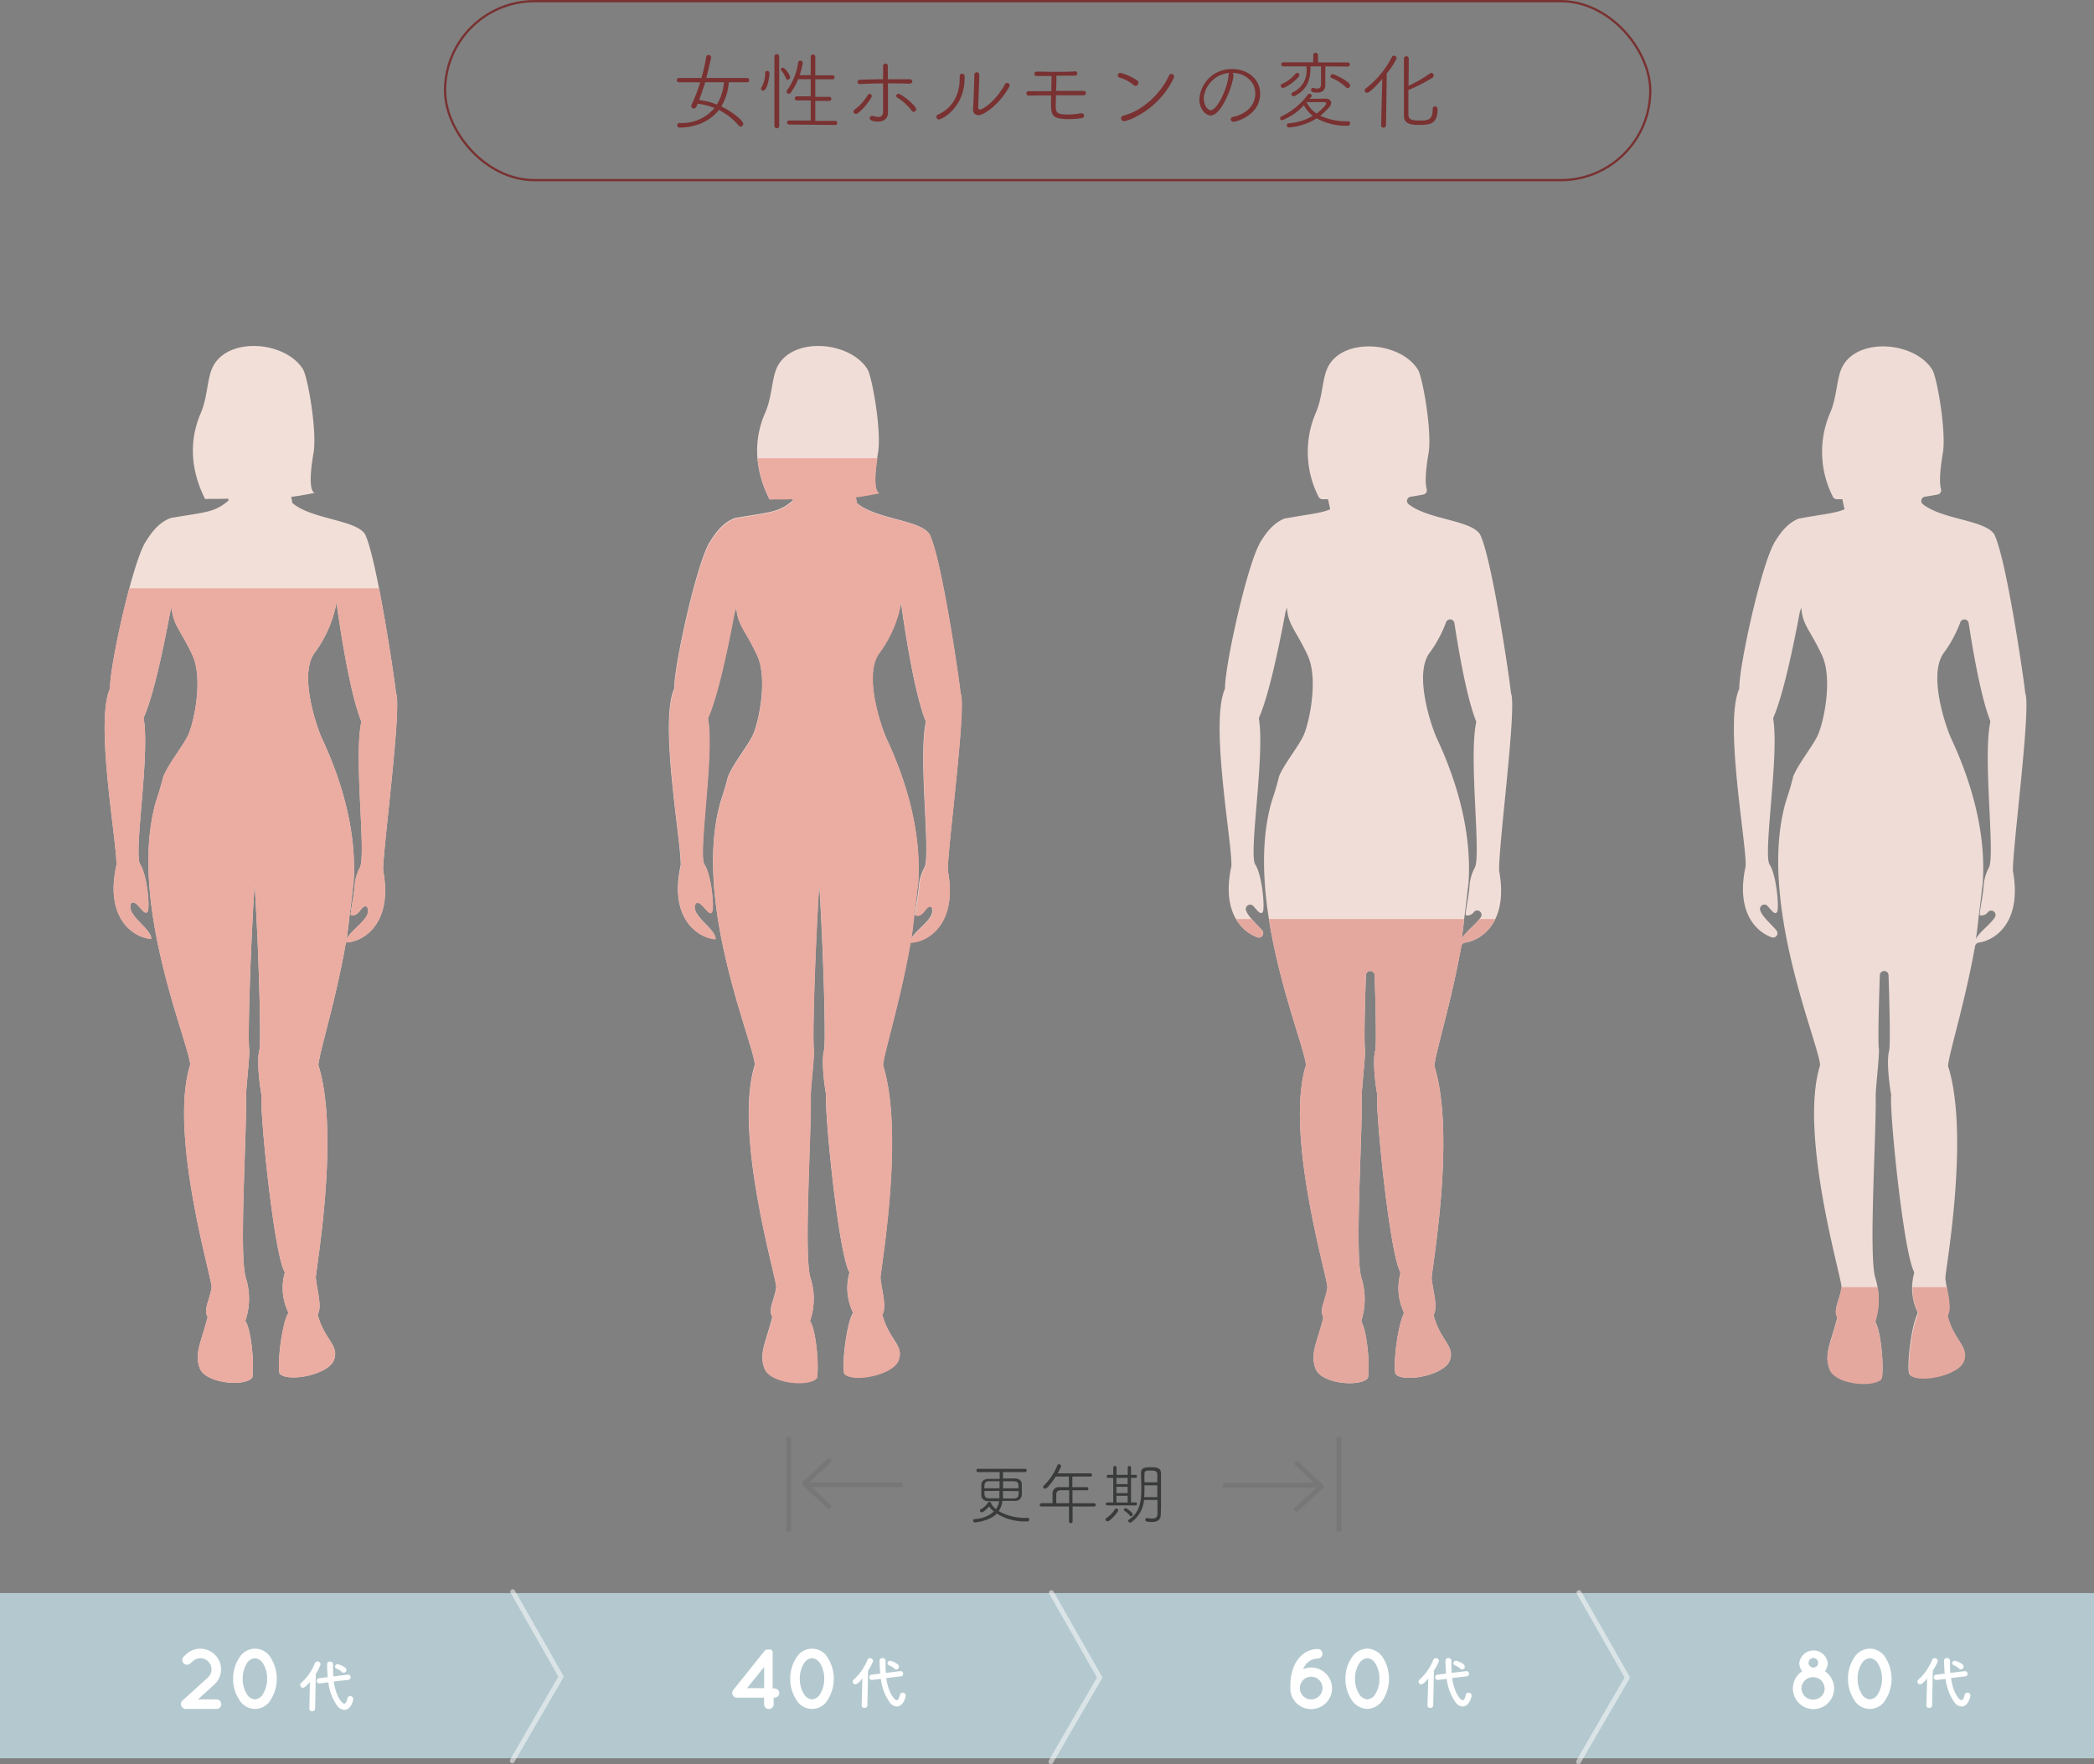 <svg xmlns="http://www.w3.org/2000/svg" xmlns:xlink="http://www.w3.org/1999/xlink" viewBox="0 0 437.99 369"><rect x="0" y="0" width="437.99" height="369" fill="#808080" stroke="none"/><defs><style>.cls-1,.cls-15,.cls-25,.cls-26,.cls-28{fill:none;}.cls-2{fill:url(#linear-gradient);}.cls-3{fill:#f2dfd8;}.cls-4{fill:url(#linear-gradient-2);}.cls-5{fill:url(#linear-gradient-3);}.cls-6{fill:#f1ddd7;}.cls-7{fill:url(#linear-gradient-4);}.cls-8{fill:url(#linear-gradient-5);}.cls-9{fill:url(#linear-gradient-6);}.cls-10{fill:url(#linear-gradient-7);}.cls-11{fill:url(#linear-gradient-8);}.cls-12{fill:url(#linear-gradient-9);}.cls-13{fill:#efdcd6;}.cls-14{fill:#793131;}.cls-15{stroke:#793131;stroke-width:0.47px;}.cls-15,.cls-25{stroke-miterlimit:10;}.cls-16{fill:#b4c9cf;}.cls-17{fill:#fff;}.cls-18{clip-path:url(#clip-path);}.cls-19{fill:#f0dad0;}.cls-20{fill:#ebaca2;}.cls-21{clip-path:url(#clip-path-2);}.cls-22{clip-path:url(#clip-path-3);}.cls-23{fill:#e4a89f;}.cls-24{clip-path:url(#clip-path-4);}.cls-25,.cls-26{stroke:#777778;}.cls-26,.cls-28{stroke-linecap:round;stroke-linejoin:round;}.cls-27{fill:#393a3a;}.cls-28{stroke:#fff;opacity:0.5;}</style><linearGradient id="linear-gradient" x1="222.36" y1="201.42" x2="222.37" y2="201.42" gradientUnits="userSpaceOnUse"><stop offset="0.46" stop-color="#eb718a"/><stop offset="0.51" stop-color="#f9d3d9"/></linearGradient><linearGradient id="linear-gradient-2" x1="276.24" y1="304.6" x2="278.39" y2="-66.8" xlink:href="#linear-gradient"/><linearGradient id="linear-gradient-3" x1="317.85" y1="295.81" x2="331.82" y2="-76.96" xlink:href="#linear-gradient"/><linearGradient id="linear-gradient-4" x1="248.47" y1="428.01" x2="244.21" y2="154.9" xlink:href="#linear-gradient"/><linearGradient id="linear-gradient-5" x1="314.2" y1="426.87" x2="309.93" y2="153.76" xlink:href="#linear-gradient"/><linearGradient id="linear-gradient-6" x1="398.82" y1="440.79" x2="394.56" y2="167.67" xlink:href="#linear-gradient"/><linearGradient id="linear-gradient-7" x1="317.44" y1="460.12" x2="313.88" y2="245.33" xlink:href="#linear-gradient"/><linearGradient id="linear-gradient-8" x1="402.06" y1="473.97" x2="398.51" y2="259.18" xlink:href="#linear-gradient"/><linearGradient id="linear-gradient-9" x1="311.36" y1="460.22" x2="307.8" y2="245.43" xlink:href="#linear-gradient"/><clipPath id="clip-path"><rect class="cls-1" x="20.38" y="123.05" width="64.94" height="166.94"/></clipPath><clipPath id="clip-path-2"><rect class="cls-1" x="138.46" y="95.84" width="64.94" height="194.25"/></clipPath><clipPath id="clip-path-3"><rect class="cls-1" x="257.14" y="192.22" width="59.76" height="97.44"/></clipPath><clipPath id="clip-path-4"><rect class="cls-1" x="364.68" y="269.23" width="59.76" height="20.63"/></clipPath></defs><g id="レイヤー_2" data-name="レイヤー 2"><g id="Line"><path class="cls-2" d="M222.36,201.44v0A.08.08,0,0,0,222.36,201.44Z"/><path class="cls-3" d="M82.87,145.09a.79.79,0,0,1-.06-.22c-.16-2.05-4-28.24-6.48-33.18-2-3-11.24-3.07-15.19-6.5q-.09-.63-.24-1.26c2.33-.29,5-.85,5-.85s-1.81.32-.32-8.36c.77-4.47-1.16-15.56-2.16-17.41-1.82-3-5.78-4.75-9.67-4.93h0c-3.89-.18-7.72,1.19-9.28,4.44C43.3,79.27,43.44,83,42,86.4c-3.71,8.53-.18,15.79.91,18,.67-.1,2.81,0,4.8-.1l.13.35c-3,2.61-4.87,2.43-12.14,3.7-3.09,1.13-4.68,4.2-5.36,5.15-2.85,5-7.47,26.33-7.32,30.49-3.24,7,1.51,32.29,1.33,37-2.61,11.75,4.24,15.29,7.28,15.38.07-2.22-5.59-5.06-4.12-7.53,1.18-.65,2.58,2.92,3.35,1.86.56-.76-.1-7.75-1.54-9.91s2.12-23.13.71-30.63c2.05-4.53,4.16-14.57,5.54-22L35.9,127c.23,3.73,1.92,4.78,4.35,10.05,2.33,5,.26,14.45-1,16.92s-4.06,5.84-5.11,8.54c-.87,3.37-1.14,3.85-1.61,5.47-5.72,20.74,6.83,49.7,7.26,54.69-4.49,14.19,4.25,43.71,4.47,46.43-.23,2.52-1.85,4.78-.82,6.34-1.38,5.4-2.81,7.55-1.67,10.72s9.39,4,11,2c.5-3-.32-10.45-1.46-11.86a14.39,14.39,0,0,0,.1-9.06c-1.45-4.64.22-29.92.07-38.14,0-1.72.67-7.13.68-9.55-.42-1.45.28-22.3,1.09-34.57.81,12.28,1.45,33.22,1,34.68-.62,2.36.14,7.8.45,9.39-.41,3.33,2.63,33.66,4.89,37.08a11.6,11.6,0,0,0,.76,8.45c-1.14,1.41-2.39,9.71-1.9,12.68,1.58,1.95,10.27.35,11.41-2.82s-2-4.1-3.42-9.5c1-1.56-.17-5.24-.39-7.75.21-2.72,5-30.23.54-44.41.24-2.81,3.61-13.31,5.76-25.65,3.07,0,10-3.39,7.78-15.15C80.15,177.26,84,148.32,82.87,145.09ZM72.5,196.42v.08a.11.11,0,0,1,0-.08c.29-1.73.43-3.45.66-5.24.5-3.83.47-4.18.78-6.33.79-11-2.62-21.89-6.56-30.32-1.17-2.5-4.88-13.37-1.62-17.91A25.49,25.49,0,0,0,70.39,126c.56,4.28,2.72,18.9,5.2,24.94-1.68,7.46,1.14,28.52-.38,30.64a9.79,9.79,0,0,0-1,3.29c-.16,2.1-.59,4.17-.87,6.24,0,.11.06.32.16.34,1.72.3,2.12-2.46,3.28-1.77C78,192,73.43,194.34,72.5,196.42Z"/><path class="cls-4" d="M276.83,201.44v0A.08.08,0,0,0,276.83,201.44Z"/><path class="cls-5" d="M321.89,187.83v-.05A.11.11,0,0,0,321.89,187.83Z"/><path class="cls-6" d="M200.94,145.09a.79.79,0,0,1-.06-.22c-.16-2.05-3.95-28.24-6.48-33.18-2-3-11.24-3.07-15.19-6.5q-.09-.63-.24-1.26c2.33-.29,5-.85,5-.85s-1.81.32-.32-8.36c.77-4.47-1.17-15.56-2.16-17.41-1.82-3-5.78-4.75-9.67-4.93h0c-3.89-.18-7.72,1.19-9.28,4.44-1.17,2.45-1,6.16-2.52,9.58-3.71,8.53-.18,15.79.91,18,.67-.1,2.81,0,4.8-.1l.13.35c-3,2.61-4.87,2.43-12.14,3.7-3.09,1.13-4.69,4.2-5.36,5.15-2.85,5-7.47,26.33-7.32,30.49-3.24,7,1.51,32.29,1.33,37-2.61,11.75,4.24,15.29,7.28,15.38.07-2.22-5.59-5.06-4.12-7.53,1.18-.65,2.58,2.92,3.35,1.86.56-.76-.1-7.75-1.55-9.91s2.13-23.13.72-30.63c2-4.53,4.16-14.57,5.54-22L154,127c.23,3.73,1.92,4.78,4.35,10.05,2.33,5,.26,14.45-1,16.92s-4.06,5.84-5.11,8.54c-.87,3.37-1.14,3.85-1.61,5.47-5.72,20.74,6.83,49.7,7.26,54.69-4.49,14.19,4.25,43.71,4.46,46.43-.22,2.52-1.84,4.78-.81,6.34-1.38,5.4-2.81,7.55-1.67,10.72s9.39,4,11,2c.5-3-.32-10.45-1.46-11.86a14.39,14.39,0,0,0,.1-9.06c-1.45-4.64.22-29.92.07-38.14,0-1.72.67-7.13.68-9.55-.43-1.45.28-22.3,1.09-34.57.8,12.28,1.45,33.22,1,34.68-.62,2.36.14,7.8.45,9.39-.41,3.33,2.63,33.66,4.89,37.08a11.6,11.6,0,0,0,.76,8.45c-1.14,1.41-2.4,9.71-1.9,12.68,1.58,1.95,10.27.35,11.41-2.82s-2-4.1-3.42-9.5c1-1.56-.17-5.24-.39-7.75.21-2.72,5-30.23.54-44.41.24-2.81,3.61-13.31,5.76-25.65,3.07,0,10-3.39,7.78-15.15C198.22,177.26,202.1,148.32,200.94,145.09Zm-10.37,51.33v.08a.11.11,0,0,1,0-.08c.29-1.73.43-3.45.66-5.24.5-3.83.47-4.18.78-6.33.79-11-2.62-21.89-6.56-30.32-1.17-2.5-4.88-13.37-1.62-17.91a25.49,25.49,0,0,0,4.63-10.6c.56,4.28,2.72,18.9,5.2,24.94-1.68,7.46,1.14,28.52-.38,30.64a9.79,9.79,0,0,0-1.05,3.29c-.16,2.1-.6,4.17-.87,6.24,0,.11.06.32.16.34,1.72.3,2.12-2.46,3.28-1.77C196,192,191.5,194.34,190.57,196.42Z"/><path class="cls-7" d="M246.55,305.19v0A.08.08,0,0,0,246.55,305.19Z"/><path class="cls-8" d="M312.3,305.19v0S312.29,305.18,312.3,305.19Z"/><path class="cls-9" d="M396.9,318.19v0A.08.08,0,0,0,396.9,318.19Z"/><path class="cls-6" d="M316.09,145.12a1.83,1.83,0,0,1-.07-.32c-.23-2.53-3.94-28-6.44-33l-.08-.13c-2.05-2.93-10.82-3-14.88-6.22a.91.91,0,0,1-.32-.56h0a.91.91,0,0,1,.76-1c1-.14,1.91-.31,2.65-.45a.9.9,0,0,0,.7-1.14c-.28-1-.37-3.07.39-7.49s-1.17-15.56-2.17-17.41c-1.81-3-5.78-4.75-9.67-4.93h0c-3.89-.18-7.72,1.19-9.27,4.44-1.17,2.45-1,6.16-2.53,9.58a20.67,20.67,0,0,0,.64,17.42.92.92,0,0,0,.85.51l1.13,0,.45,2.11c-2,.84-4.42,1-9.27,1.89l-.18,0c-3,1.14-4.57,4.11-5.25,5.09l0,.07c-2.81,5-7.31,25.71-7.3,30.27a.84.84,0,0,1-.07.35c-3.07,7.2,1.53,31.88,1.41,36.78a.88.88,0,0,1,0,.16c-2.12,9.65,2.17,13.73,5.44,14.91a.91.91,0,0,0,1-1.44c-1.12-1.35-2.95-2.82-3.4-4.23a.91.91,0,0,1,1.51-.9c.77.8,1.51,2,2,1.29s-.1-7.75-1.55-9.91,2-22.64.77-30.36a.93.93,0,0,1,.06-.52c2-4.62,4.06-14.41,5.42-21.66l0-.1.36-1.18c.22,3.73,1.91,4.78,4.34,10.05,2.33,5,.27,14.45-.95,16.92s-4,5.8-5.09,8.49c0,0,0,.08,0,.12-.85,3.31-1.13,3.79-1.6,5.4-5.64,20.47,6.52,48.94,7.25,54.48a1,1,0,0,1,0,.39c-4.32,14.06,4.07,42.76,4.5,46.13a.81.81,0,0,1,0,.22c-.24,2.34-1.65,4.45-.95,6a.92.92,0,0,1,.06.61c-1.35,5.15-2.7,7.28-1.59,10.38s8.53,3.87,10.67,2.29a.88.88,0,0,0,.36-.62c.36-2.95-.31-9.28-1.3-11.2a.86.86,0,0,1-.05-.72,14.91,14.91,0,0,0-.06-8.67c-1.46-4.64.22-29.92.06-38.14,0-1.69.66-6.95.69-9.42a1.36,1.36,0,0,0,0-.2c-.21-1.08-.1-7.8.19-15.64a.91.91,0,0,1,1.81,0c.27,8.09.37,15,.13,15.82-.61,2.3.1,7.51.42,9.25a1.07,1.07,0,0,1,0,.25c-.32,3.75,2.53,32.15,4.74,36.68a.94.94,0,0,1,.05.66,11.71,11.71,0,0,0,.67,7.66.9.9,0,0,1,0,.77c-1,2-2.06,9-1.73,12a.9.9,0,0,0,.38.65c2.21,1.47,10-.13,11.08-3.12s-1.91-4.06-3.33-9.16a.92.92,0,0,1,.05-.61c.75-1.65-.3-5-.53-7.4a.49.49,0,0,1,0-.17c.29-3.15,4.95-30,.59-44.15a.83.83,0,0,1,0-.35c.35-3,3.5-13,5.62-24.79a.93.93,0,0,1,.77-.74c3.27-.45,9.14-4.08,7.14-15a.86.86,0,0,1,0-.16C313.41,177,317.22,148.44,316.09,145.12Zm-10.37,51.3,0,.08a.12.12,0,0,1,0-.08c.29-1.73.43-3.45.66-5.24.5-3.81.47-4.18.77-6.29,0,0,0,0,0-.07.78-11-2.63-21.87-6.57-30.29-1.17-2.5-4.88-13.37-1.61-17.91a26.5,26.5,0,0,0,3.5-6.47.9.9,0,0,1,1.74.18c.93,6.08,2.61,15.63,4.48,20.38a.92.92,0,0,1,.05.52c-1.56,7.67,1.18,28.28-.33,30.37a9.66,9.66,0,0,0-1,3.23.5.5,0,0,0,0,.12c-.16,2.09-.59,4.13-.86,6.18,0,.11.06.32.15.34a1.67,1.67,0,0,0,1.59-.72.91.91,0,0,1,1.47,1.06C308.73,193.4,306.36,195,305.72,196.42Z"/><path class="cls-10" d="M314.87,305.19v0A.08.08,0,0,0,314.87,305.19Z"/><path class="cls-11" d="M399.48,318.19v0A.08.08,0,0,0,399.48,318.19Z"/><path class="cls-12" d="M308.79,305.19v0A.08.08,0,0,0,308.79,305.19Z"/><path class="cls-13" d="M423.65,145.12a1.8,1.8,0,0,1-.06-.32c-.24-2.53-3.94-28-6.45-33a.83.83,0,0,0-.07-.13c-2.06-2.93-10.83-3-14.89-6.22a.85.85,0,0,1-.31-.56h0a.91.91,0,0,1,.76-1c1-.14,1.91-.31,2.65-.45a.91.91,0,0,0,.71-1.14c-.28-1-.38-3.07.38-7.49s-1.16-15.56-2.16-17.41c-1.82-3-5.78-4.75-9.67-4.93h0c-3.89-.18-7.72,1.19-9.28,4.44-1.17,2.45-1,6.16-2.52,9.58a20.63,20.63,0,0,0,.64,17.42.91.91,0,0,0,.84.51l1.13,0,.46,2.11c-2,.84-4.43,1-9.28,1.89l-.18,0c-3,1.14-4.56,4.11-5.25,5.09l0,.07c-2.82,5-7.32,25.71-7.3,30.27a1,1,0,0,1-.07.35c-3.08,7.2,1.53,31.88,1.4,36.78a.44.44,0,0,1,0,.16c-2.11,9.65,2.17,13.73,5.44,14.91a.91.91,0,0,0,1-1.44c-1.11-1.35-2.95-2.82-3.4-4.23a.91.91,0,0,1,1.52-.9c.77.8,1.5,2,2,1.29s-.1-7.75-1.54-9.91,2-22.64.76-30.36a.93.93,0,0,1,.06-.52c2-4.62,4.06-14.41,5.43-21.66a.44.44,0,0,1,0-.1l.36-1.18c.23,3.73,1.92,4.78,4.35,10.05,2.33,5,.26,14.45-1,16.92s-4,5.8-5.08,8.49a.56.56,0,0,0,0,.12c-.86,3.31-1.13,3.79-1.6,5.4-5.65,20.47,6.51,48.94,7.24,54.48a.86.86,0,0,1,0,.39c-4.31,14.06,4.08,42.76,4.5,46.13a1.62,1.62,0,0,1,0,.22c-.25,2.34-1.65,4.45-1,6a.92.92,0,0,1,.06.61c-1.35,5.15-2.7,7.28-1.58,10.38s8.52,3.87,10.66,2.29a.88.88,0,0,0,.36-.62c.36-2.95-.31-9.28-1.3-11.2a.9.9,0,0,1-.05-.72,14.91,14.91,0,0,0-.06-8.67c-1.45-4.64.22-29.92.07-38.14,0-1.69.65-6.95.68-9.42a.68.68,0,0,0,0-.2c-.21-1.08-.09-7.8.19-15.64a.91.91,0,0,1,1.81,0c.28,8.09.37,15,.13,15.82-.61,2.3.1,7.51.42,9.25a.71.71,0,0,1,0,.25c-.32,3.75,2.53,32.15,4.74,36.68a.84.84,0,0,1,0,.66,11.7,11.7,0,0,0,.68,7.66.87.87,0,0,1,0,.77c-1,2-2.06,9-1.73,12a.94.94,0,0,0,.38.65c2.22,1.47,10-.13,11.08-3.12s-1.91-4.06-3.33-9.16a.92.92,0,0,1,.06-.61c.75-1.65-.3-5-.54-7.4v-.17c.3-3.15,5-30,.59-44.15a1,1,0,0,1,0-.35c.35-3,3.51-13,5.62-24.79a.93.93,0,0,1,.77-.74c3.28-.45,9.14-4.08,7.15-15a.88.88,0,0,1,0-.16C421,177,424.78,148.44,423.65,145.12Zm-10.37,51.3v.08a.11.11,0,0,1,0-.08c.29-1.73.43-3.45.66-5.24.5-3.81.47-4.18.77-6.29a.2.2,0,0,0,0-.07c.79-11-2.63-21.87-6.56-30.29-1.17-2.5-4.88-13.37-1.62-17.91a26.16,26.16,0,0,0,3.5-6.47.91.91,0,0,1,1.75.18c.92,6.08,2.61,15.63,4.48,20.38a.92.92,0,0,1,0,.52c-1.55,7.67,1.18,28.28-.32,30.37a9.65,9.65,0,0,0-1,3.23.5.5,0,0,0,0,.12c-.15,2.09-.59,4.13-.86,6.18,0,.11.06.32.16.34a1.69,1.69,0,0,0,1.59-.72.91.91,0,0,1,1.46,1.06C416.29,193.4,413.92,195,413.28,196.42Z"/><path class="cls-14" d="M152.44,17.2a11.43,11.43,0,0,1-1.57,5.06c2.36,1.12,4.59,3,4.59,3.62a.58.58,0,0,1-.54.6.53.53,0,0,1-.41-.22A13.38,13.38,0,0,0,150.35,23c-2.7,3.51-7.13,3.69-8.14,3.69a.52.52,0,0,1-.56-.5.49.49,0,0,1,.54-.47,8.83,8.83,0,0,0,7.26-3.13,14,14,0,0,0-3.53-.9c-.32.88-.49,1-.81,1a.46.46,0,0,1-.5-.43.63.63,0,0,1,0-.26,34.91,34.91,0,0,0,1.85-4.79l-4.44,0a.42.42,0,0,1-.45-.45.43.43,0,0,1,.45-.45h4.7a39.06,39.06,0,0,0,1-4.45.46.46,0,0,1,.47-.36.5.5,0,0,1,.54.44c0,.39-.86,3.83-1,4.37h8.53a.43.43,0,0,1,.43.45.41.41,0,0,1-.43.45Zm-4.94,0c-.37,1.25-.81,2.51-1.27,3.73a13.74,13.74,0,0,1,3.72.94,10.81,10.81,0,0,0,1.48-4.67Z"/><path class="cls-14" d="M159.18,18.56a.75.75,0,0,1,.11-.33,6,6,0,0,0,.76-3,.36.36,0,0,1,.39-.39.46.46,0,0,1,.51.46c0,1-.51,3.66-1.32,3.66A.43.43,0,0,1,159.18,18.56Zm2.8-6.74a.5.5,0,0,1,1,0V26.33a.5.5,0,0,1-1,0Zm2.43,4.56a7.3,7.3,0,0,0-1-1.66.33.33,0,0,1-.09-.22.4.4,0,0,1,.41-.34c.45,0,1.53,1.5,1.53,2a.5.5,0,0,1-.48.51A.37.37,0,0,1,164.41,16.38Zm.66,9.67a.41.41,0,0,1-.45-.42.43.43,0,0,1,.45-.43l4.5,0V21l-2.88,0a.41.41,0,0,1-.45-.42.43.43,0,0,1,.45-.43l2.88,0V16.56h-2.63a13.88,13.88,0,0,1-1.51,2.78.51.51,0,0,1-.45.27.46.46,0,0,1-.45-.45.42.42,0,0,1,.09-.27,12.72,12.72,0,0,0,2.31-5.76.47.47,0,0,1,.47-.44.48.48,0,0,1,.5.47,13.32,13.32,0,0,1-.65,2.56l2.32,0V11.87a.45.45,0,0,1,.47-.46.46.46,0,0,1,.49.46v3.88l3.6,0a.41.41,0,0,1,.43.43.4.4,0,0,1-.43.41h-3.6v3.67l2.86,0a.43.43,0,1,1,0,.85l-2.86,0v4.18l4.16,0a.4.4,0,0,1,.43.41.42.42,0,0,1-.43.44Z"/><path class="cls-14" d="M178.52,23.33a.47.47,0,0,1,.23-.4,10.32,10.32,0,0,0,2.76-3.06.45.45,0,0,1,.84.22c0,.55-2.55,3.74-3.33,3.74A.51.51,0,0,1,178.52,23.33Zm7.18-9.51c0,.63,0,1.62,0,2.75h4.53c.4,0,.6.24.6.45s-.22.49-.62.49h0c-1.14-.05-2.27-.07-3.42-.07h-1.06c0,1.67,0,3.49,0,4.79,0,.57,0,.86,0,1.37,0,1.22-.88,1.83-2.09,1.83-.38,0-1.71-.05-1.71-.7a.49.49,0,0,1,.47-.49.36.36,0,0,1,.14,0,4.06,4.06,0,0,0,1.16.22c.61,0,1-.29,1-1.1s0-1.67,0-2.7,0-2.18,0-3.22c-1.6,0-3.2.07-4.81.14h0a.48.48,0,0,1-.53-.45c0-.22.17-.43.54-.45,1.59-.05,3.19-.09,4.81-.11,0-1.15,0-2.16,0-2.73v0a.48.48,0,0,1,.49-.54.54.54,0,0,1,.54.5Zm5,9.34a10.88,10.88,0,0,0-3.05-2.77.37.37,0,0,1-.18-.32.45.45,0,0,1,.45-.45c.58,0,3.71,2.46,3.71,3.22a.59.59,0,0,1-.56.56A.45.45,0,0,1,190.71,23.16Z"/><path class="cls-14" d="M195.85,24.46a.59.59,0,0,1,.4-.52c2.88-1.3,4.48-4,4.48-7.53V16c0-.4.23-.58.49-.58.55,0,.55.49.55.83,0,6.32-4.79,8.73-5.36,8.73A.52.52,0,0,1,195.85,24.46Zm9-8.8-.25,6.78v0c0,.34.16.47.38.47.55,0,3.27-1.68,5.18-5.22a.56.56,0,0,1,.51-.35.52.52,0,0,1,.5.53.58.58,0,0,1-.09.32c-2.05,3.67-5.28,5.89-6.39,5.89A1.07,1.07,0,0,1,203.52,23v-.15c.13-1.67.27-6.07.27-7.15a.54.54,0,0,1,.52-.59.49.49,0,0,1,.49.56Z"/><path class="cls-14" d="M224.82,14.9a.46.46,0,0,1,.52.45.48.48,0,0,1-.49.47c-1,0-2.45,0-3.89,0v.38c0,.81,0,1.8-.07,2.81,2.09,0,4.25,0,5.76,0a.47.47,0,0,1,.49.45c0,.24-.18.47-.56.47h-5.71c0,.85-.05,1.66-.05,2.36,0,1.39.56,1.66,2.47,1.66A13.81,13.81,0,0,0,226,23.7h.22a.49.49,0,0,1,.54.46c0,.24-.18.49-.6.56a16,16,0,0,1-2.57.2c-3.4,0-3.75-.72-3.75-3.11,0-.62,0-1.25,0-1.86-1.73,0-3.36,0-4.64.06h0a.48.48,0,0,1-.52-.47.47.47,0,0,1,.5-.47h4.72c0-1.21.05-2.31.05-3.17-1.2,0-2.32,0-3.08,0a.47.47,0,0,1-.52-.45c0-.25.2-.48.58-.48h0c.76,0,1.8.05,2.9.05,1.77,0,3.68,0,4.92-.07Z"/><path class="cls-14" d="M237.11,17.78a8.2,8.2,0,0,0-3-1.57.4.4,0,0,1-.3-.43.53.53,0,0,1,.52-.54,11.1,11.1,0,0,1,3.54,1.6.56.56,0,0,1,.24.47.65.65,0,0,1-.6.65A.54.54,0,0,1,237.11,17.78Zm-2,7.56a.59.59,0,0,1-.63-.57.63.63,0,0,1,.55-.6c3.91-1,7.75-4.52,9.49-8.39a.53.53,0,0,1,.49-.3.54.54,0,0,1,.56.54.76.76,0,0,1-.09.36C242.24,23.11,235.87,25.34,235.15,25.34Z"/><path class="cls-14" d="M258,15.71c0,1.67-2.37,8.44-4.79,8.44-.93,0-2.34-1.22-2.34-3.34a6.69,6.69,0,0,1,6.9-6.36c3.1,0,5.81,2,5.81,5.15,0,4.43-4.91,5.87-5.54,5.87a.54.54,0,0,1-.61-.51c0-.21.16-.45.54-.52,2.43-.52,4.59-2.19,4.59-4.91,0-2.52-2.23-4.29-4.81-4.29A.5.5,0,0,1,258,15.71Zm-6.19,5c0,1.23.74,2.34,1.46,2.34,1.22,0,3.45-4.32,3.71-7.34a.57.57,0,0,1,.18-.45A5.82,5.82,0,0,0,251.76,20.73Z"/><path class="cls-14" d="M273.92,20.68l3.38-.05h0c.72,0,1.13.39,1.13.9a1.37,1.37,0,0,1-.39.88,15.38,15.38,0,0,1-1.89,1.8A13,13,0,0,0,282,25.36a.41.41,0,0,1,.4.43.5.5,0,0,1-.54.51,12.69,12.69,0,0,1-6.47-1.55,12.61,12.61,0,0,1-5.8,1.91.44.44,0,0,1-.43-.45.41.41,0,0,1,.42-.42,11.42,11.42,0,0,0,5-1.56A6.51,6.51,0,0,1,272.73,22a11.86,11.86,0,0,1-4.57,3.15.38.38,0,0,1-.4-.39.45.45,0,0,1,.29-.43,14.43,14.43,0,0,0,5.49-4.52.52.52,0,0,1,.38-.2.43.43,0,0,1,.45.4.48.48,0,0,1-.13.3Zm-5.58-2.29a.43.43,0,0,1-.45-.45.4.4,0,0,1,.27-.39A7.64,7.64,0,0,0,271,15.4a.45.45,0,0,1,.32-.16.47.47,0,0,1,.47.45C271.83,16.27,269.06,18.39,268.34,18.39Zm8.87-4.5,0,2.61,0,1.21v.05c0,.85-.4,1.61-1.73,1.61-1,0-1.24-.18-1.24-.53s.14-.45.36-.45h.07a3.67,3.67,0,0,0,.85.13c.48,0,.79-.22.79-.9V13.89h-2.2v.24c0,2.89-.95,4.7-3.2,5.9a.68.68,0,0,1-.33.09.44.44,0,0,1-.46-.43.41.41,0,0,1,.27-.38,4.9,4.9,0,0,0,2.89-4.93c0-.16,0-.33,0-.49l-4.85,0a.43.43,0,1,1,0-.86h6.25V11.44a.51.51,0,0,1,1,0l0,1.62h6.21a.41.41,0,0,1,.45.43.42.42,0,0,1-.45.43Zm-3.92,7.53a6.19,6.19,0,0,0,2.09,2.32c.07,0,2-1.55,2-2.11,0-.19-.18-.27-.45-.27h-.15c-.09,0-2.38,0-3.47,0Zm8.23-3.17a9.77,9.77,0,0,0-3-1.95.32.32,0,0,1-.23-.32.49.49,0,0,1,.47-.47c.34,0,3.65,1.57,3.65,2.36a.53.53,0,0,1-.5.54A.49.49,0,0,1,281.52,18.25Z"/><path class="cls-14" d="M288.88,26.24l.25-9.74c-.38.45-2.54,2.92-3.19,2.92a.49.49,0,0,1-.49-.51.52.52,0,0,1,.22-.41,19.4,19.4,0,0,0,5.47-6.59.43.43,0,0,1,.4-.27.6.6,0,0,1,.59.56,15.09,15.09,0,0,1-2.07,3.15l-.16,10.88a.5.5,0,0,1-.54.46.43.43,0,0,1-.48-.43Zm11.23-4a.56.56,0,0,1,.58.49v.14c0,3.17-1.77,3.25-3.86,3.25-1.45,0-3.18-.08-3.18-1.9,0-.77,0-11.48,0-12a.48.48,0,0,1,.51-.45.45.45,0,0,1,.5.45c0,.4,0,3-.05,5.74a28.27,28.27,0,0,0,4.52-2.63.51.51,0,0,1,.27-.09.56.56,0,0,1,.25,1,35.34,35.34,0,0,1-5.06,2.59c0,2,0,4,0,4.81,0,1.17.17,1.57,2.38,1.57,1.64,0,2.7-.06,2.7-2.4v-.11A.44.44,0,0,1,300.11,22.26Z"/><rect class="cls-15" x="93.09" y="0.24" width="252.09" height="37.44" rx="18.72"/><rect class="cls-16" y="333.21" width="437.99" height="34.55"/><path class="cls-17" d="M46.28,356.45a1,1,0,0,1-1,1H38.88a1,1,0,0,1-.74-.32,1,1,0,0,1,0-1.41l5.33-4.82a2.27,2.27,0,0,0,.76-1.73,2.32,2.32,0,0,0-.6-1.57,2.27,2.27,0,0,0-1.72-.76,2.36,2.36,0,0,0-1.57.6l-.56.5a1,1,0,0,1-1.4-.07,1,1,0,0,1,.07-1.4l.56-.51a4.27,4.27,0,0,1,2.9-1.11,4.31,4.31,0,0,1,3.2,1.42,4.23,4.23,0,0,1,1.12,2.9,4.31,4.31,0,0,1-1.43,3.2l-3.4,3.08h3.84A1,1,0,0,1,46.28,356.45Z"/><path class="cls-17" d="M48.76,351.14A7.77,7.77,0,0,1,50,346.83a3.8,3.8,0,0,1,6.68,0,8.26,8.26,0,0,1,0,8.61,3.79,3.79,0,0,1-6.68,0A7.77,7.77,0,0,1,48.76,351.14Zm7.11,0a6,6,0,0,0-.86-3.21,2.14,2.14,0,0,0-1.68-1.1,2.2,2.2,0,0,0-1.71,1.1,6,6,0,0,0-.86,3.21,6,6,0,0,0,.86,3.19,2.19,2.19,0,0,0,1.71,1.11A2.13,2.13,0,0,0,55,354.33,6,6,0,0,0,55.87,351.14Z"/><path class="cls-17" d="M163,354.09a1,1,0,0,1-1,1h-.18v1.37a1,1,0,0,1-2,0v-1.37h-5.67a.87.87,0,0,1-.61-.21,1,1,0,0,1-.17-1.39L160,345.2s0,0,0,0l.06-.07.09,0s.05,0,.07-.06a.16.16,0,0,1,.11,0,.07.07,0,0,1,.07-.05s.05,0,.11,0H161s.08,0,.11,0l.07,0s.08,0,.09.07l.09.06h0s.06,0,.06,0l.07.07.05.07a.4.4,0,0,1,.07.09.1.1,0,0,0,0,.07s0,.06,0,.11,0,.06,0,.08a.28.28,0,0,1,0,.1s0,.06,0,.09v7.33H162A1,1,0,0,1,163,354.09Zm-3.17-5.44-3.58,4.45h3.58Z"/><path class="cls-17" d="M165.29,351.14a7.77,7.77,0,0,1,1.22-4.31,3.8,3.8,0,0,1,6.68,0,8.26,8.26,0,0,1,0,8.61,3.79,3.79,0,0,1-6.68,0A7.77,7.77,0,0,1,165.29,351.14Zm7.11,0a6,6,0,0,0-.86-3.21,2.14,2.14,0,0,0-1.68-1.1,2.2,2.2,0,0,0-1.71,1.1,6,6,0,0,0-.86,3.21,6,6,0,0,0,.86,3.19,2.19,2.19,0,0,0,1.71,1.11,2.13,2.13,0,0,0,1.68-1.11A6,6,0,0,0,172.4,351.14Z"/><path class="cls-17" d="M278.62,353.08a4.37,4.37,0,0,1-8.72.45l0,0c0-.34,0-.69,0-1a10.53,10.53,0,0,1,.63-3.69,6.33,6.33,0,0,1,2.32-3.08,5.26,5.26,0,0,1,2.7-.85,1,1,0,0,1,1.05,1,1,1,0,0,1-1,1,3.31,3.31,0,0,0-1.69.51,3.56,3.56,0,0,0-1.13,1.26,4.12,4.12,0,0,0-.24.47,4.19,4.19,0,0,1,1.73-.36A4.37,4.37,0,0,1,278.62,353.08Zm-2,0a2.37,2.37,0,1,0-4.74,0,2.37,2.37,0,0,0,4.74,0Z"/><path class="cls-17" d="M281.42,351.14a7.7,7.7,0,0,1,1.23-4.31,4,4,0,0,1,3.35-2,4.09,4.09,0,0,1,3.33,2,8.32,8.32,0,0,1,0,8.61,4.12,4.12,0,0,1-3.33,2,4.07,4.07,0,0,1-3.35-2A7.69,7.69,0,0,1,281.42,351.14Zm7.11,0a6,6,0,0,0-.86-3.21,2.13,2.13,0,0,0-1.67-1.1,2.2,2.2,0,0,0-1.71,1.1,6,6,0,0,0-.87,3.21,5.87,5.87,0,0,0,.87,3.19,2.19,2.19,0,0,0,1.71,1.11,2.12,2.12,0,0,0,1.67-1.11A6,6,0,0,0,288.53,351.14Z"/><path class="cls-17" d="M383.63,353.16a4.31,4.31,0,1,1-6.68-3.59,2.87,2.87,0,0,1-.6-1.78,3,3,0,0,1,5.94,0,2.86,2.86,0,0,1-.59,1.78A4.34,4.34,0,0,1,383.63,353.16Zm-2,0a2.35,2.35,0,0,0-2.32-2.35,2.34,2.34,0,1,0,0,4.67A2.33,2.33,0,0,0,381.66,353.16Zm-3.34-5.37a1,1,0,1,0,2,0,1,1,0,0,0-2,0Z"/><path class="cls-17" d="M386.54,351.14a7.77,7.77,0,0,1,1.22-4.31,3.8,3.8,0,0,1,6.68,0,8.26,8.26,0,0,1,0,8.61,3.79,3.79,0,0,1-6.68,0A7.77,7.77,0,0,1,386.54,351.14Zm7.11,0a6,6,0,0,0-.86-3.21,2.13,2.13,0,0,0-1.68-1.1,2.22,2.22,0,0,0-1.71,1.1,6,6,0,0,0-.86,3.21,6,6,0,0,0,.86,3.19,2.21,2.21,0,0,0,1.71,1.11,2.12,2.12,0,0,0,1.68-1.11A6,6,0,0,0,393.65,351.14Z"/><g class="cls-18"><path class="cls-19" d="M232.36,201.44v0A.08.08,0,0,0,232.36,201.44Z"/><path class="cls-20" d="M82.87,145.09a.79.79,0,0,1-.06-.22c-.16-2.05-4-28.24-6.48-33.18-2-3-11.24-3.07-15.19-6.5q-.09-.63-.24-1.26c2.33-.29,5-.85,5-.85s-1.81.32-.32-8.36c.77-4.47-1.16-15.56-2.16-17.41-1.82-3-5.78-4.75-9.67-4.93h0c-3.89-.18-7.72,1.19-9.28,4.44C43.3,79.27,43.44,83,42,86.4c-3.71,8.53-.18,15.79.91,18,.67-.1,2.81,0,4.8-.1l.13.35c-3,2.61-4.87,2.43-12.14,3.7-3.09,1.13-4.68,4.2-5.36,5.15-2.85,5-7.47,26.33-7.32,30.49-3.24,7,1.51,32.29,1.33,37-2.61,11.75,4.24,15.29,7.28,15.38.07-2.22-5.59-5.06-4.12-7.53,1.18-.65,2.58,2.92,3.35,1.86.56-.76-.1-7.75-1.54-9.91s2.12-23.13.71-30.63c2.05-4.53,4.16-14.57,5.54-22L35.9,127c.23,3.73,1.92,4.78,4.35,10.05,2.33,5,.26,14.45-1,16.92s-4.06,5.84-5.11,8.54c-.87,3.37-1.14,3.85-1.61,5.47-5.72,20.74,6.83,49.7,7.26,54.69-4.49,14.19,4.25,43.71,4.47,46.43-.23,2.52-1.85,4.78-.82,6.34-1.38,5.4-2.81,7.55-1.67,10.72s9.39,4,11,2c.5-3-.32-10.45-1.46-11.86a14.39,14.39,0,0,0,.1-9.06c-1.45-4.64.22-29.92.07-38.14,0-1.72.67-7.13.68-9.55-.42-1.45.28-22.3,1.09-34.57.81,12.28,1.45,33.22,1,34.68-.62,2.36.14,7.8.45,9.39-.41,3.33,2.63,33.66,4.89,37.08a11.6,11.6,0,0,0,.76,8.45c-1.14,1.41-2.39,9.71-1.9,12.68,1.58,1.95,10.27.35,11.41-2.82s-2-4.1-3.42-9.5c1-1.56-.17-5.24-.39-7.75.21-2.72,5-30.23.54-44.41.24-2.81,3.61-13.31,5.76-25.65,3.07,0,10-3.39,7.78-15.15C80.15,177.26,84,148.32,82.87,145.09ZM72.5,196.42v.08a.11.11,0,0,1,0-.08c.29-1.73.43-3.45.66-5.24.5-3.83.47-4.18.78-6.33.79-11-2.62-21.89-6.56-30.32-1.17-2.5-4.88-13.37-1.62-17.91A25.49,25.49,0,0,0,70.39,126c.56,4.28,2.72,18.9,5.2,24.94-1.68,7.46,1.14,28.52-.38,30.64a9.79,9.79,0,0,0-1,3.29c-.16,2.1-.59,4.17-.87,6.24,0,.11.06.32.16.34,1.72.3,2.12-2.46,3.28-1.77C78,192,73.43,194.34,72.5,196.42Z"/></g><g class="cls-21"><path class="cls-19" d="M350.44,201.55v-.05A.09.09,0,0,0,350.44,201.55Z"/><path class="cls-20" d="M201,145.19a.83.83,0,0,1-.06-.21c-.16-2.06-3.95-28.24-6.48-33.18-2-3.06-11.24-3.08-15.19-6.5q-.09-.63-.24-1.26c2.33-.3,5-.86,5-.86s-1.81.32-.32-8.36c.77-4.47-1.16-15.56-2.16-17.41-1.82-3-5.78-4.75-9.67-4.93h0c-3.89-.18-7.72,1.2-9.28,4.44-1.17,2.45-1,6.16-2.52,9.59-3.71,8.52-.18,15.78.91,18,.67-.09,2.81,0,4.8-.09l.13.34c-3,2.61-4.87,2.43-12.14,3.71-3.08,1.12-4.68,4.19-5.36,5.15-2.85,5-7.47,26.32-7.32,30.49-3.24,7,1.51,32.28,1.33,37-2.61,11.75,4.24,15.29,7.28,15.38.07-2.22-5.59-5.06-4.12-7.53,1.18-.65,2.59,2.92,3.35,1.87.56-.77-.1-7.76-1.54-9.92s2.12-23.12.71-30.63c2.05-4.52,4.16-14.56,5.55-21.95l.37-1.24c.23,3.73,1.92,4.78,4.35,10.05,2.33,5,.27,14.45-1,16.93s-4.06,5.84-5.11,8.54c-.87,3.36-1.14,3.84-1.61,5.47-5.72,20.74,6.83,49.69,7.27,54.68-4.5,14.19,4.25,43.72,4.46,46.44-.23,2.51-1.85,4.77-.82,6.33-1.38,5.4-2.81,7.55-1.67,10.72s9.39,4,11,2c.5-3-.32-10.46-1.46-11.87a14.38,14.38,0,0,0,.1-9.06c-1.45-4.64.22-29.91.07-38.14,0-1.71.67-7.12.68-9.54-.42-1.46.29-22.31,1.09-34.58.81,12.29,1.45,33.22,1,34.68-.62,2.37.14,7.8.45,9.39-.41,3.33,2.63,33.66,4.89,37.08a11.64,11.64,0,0,0,.76,8.46c-1.14,1.41-2.39,9.7-1.9,12.67,1.59,2,10.27.36,11.41-2.81s-2-4.11-3.42-9.51c1-1.56-.17-5.23-.39-7.75.21-2.72,5-30.22.54-44.41.24-2.81,3.61-13.3,5.76-25.65,3.07,0,10-3.39,7.78-15.15C198.23,177.37,202.11,148.42,201,145.19Zm-10.37,51.33v.08a.12.12,0,0,1,0-.08c.29-1.73.43-3.45.66-5.23.5-3.84.47-4.19.78-6.34.79-11-2.62-21.88-6.56-30.31-1.17-2.51-4.88-13.38-1.62-17.91a25.57,25.57,0,0,0,4.63-10.61c.56,4.29,2.72,18.91,5.2,24.94-1.68,7.46,1.14,28.53-.38,30.64a9.79,9.79,0,0,0-1,3.29c-.16,2.11-.59,4.17-.86,6.25,0,.11.05.31.15.33,1.72.31,2.12-2.46,3.28-1.77C196.05,192.06,191.51,194.45,190.58,196.52Z"/></g><g class="cls-22"><path class="cls-23" d="M316.09,145.12a1.83,1.83,0,0,1-.07-.32c-.23-2.53-3.94-28-6.44-33l-.08-.13c-2.05-2.93-10.82-3-14.88-6.22a.91.91,0,0,1-.32-.56h0a.91.91,0,0,1,.76-1c1-.14,1.91-.31,2.65-.45a.9.9,0,0,0,.7-1.14c-.28-1-.37-3.07.39-7.49s-1.17-15.56-2.17-17.41c-1.81-3-5.78-4.75-9.67-4.93h0c-3.89-.18-7.72,1.19-9.27,4.44-1.17,2.45-1,6.16-2.53,9.58a20.67,20.67,0,0,0,.64,17.42.92.92,0,0,0,.85.51l1.13,0,.45,2.11c-2,.84-4.42,1-9.27,1.89l-.18,0c-3,1.14-4.57,4.11-5.25,5.09l0,.07c-2.81,5-7.31,25.71-7.3,30.27a.84.84,0,0,1-.07.35c-3.07,7.2,1.53,31.88,1.41,36.78a.88.88,0,0,1,0,.16c-2.12,9.65,2.17,13.73,5.44,14.91a.91.91,0,0,0,1-1.44c-1.12-1.35-2.95-2.82-3.4-4.23a.91.91,0,0,1,1.51-.9c.77.8,1.51,2,2,1.29s-.1-7.75-1.55-9.91,2-22.64.77-30.36a.93.93,0,0,1,.06-.52c2-4.62,4.06-14.41,5.42-21.66l0-.1.36-1.18c.22,3.73,1.91,4.78,4.34,10.05,2.33,5,.27,14.45-.95,16.92s-4,5.8-5.09,8.49c0,0,0,.08,0,.12-.85,3.31-1.13,3.79-1.6,5.4-5.64,20.47,6.52,48.94,7.25,54.48a1,1,0,0,1,0,.39c-4.32,14.06,4.07,42.76,4.5,46.13a.81.81,0,0,1,0,.22c-.24,2.34-1.65,4.45-.95,6a.92.92,0,0,1,.06.61c-1.35,5.15-2.7,7.28-1.59,10.38s8.53,3.87,10.67,2.29a.88.88,0,0,0,.36-.62c.36-2.95-.31-9.28-1.3-11.2a.86.86,0,0,1-.05-.72,14.91,14.91,0,0,0-.06-8.67c-1.46-4.64.22-29.92.06-38.14,0-1.69.66-6.95.69-9.42a1.36,1.36,0,0,0,0-.2c-.21-1.08-.1-7.8.19-15.64a.91.91,0,0,1,1.81,0c.27,8.09.37,15,.13,15.82-.61,2.3.1,7.51.42,9.25a1.07,1.07,0,0,1,0,.25c-.32,3.75,2.53,32.15,4.74,36.68a.94.94,0,0,1,.05.66,11.71,11.71,0,0,0,.67,7.66.9.9,0,0,1,0,.77c-1,2-2.06,9-1.73,12a.9.9,0,0,0,.38.65c2.21,1.47,10-.13,11.08-3.12s-1.91-4.06-3.33-9.16a.92.92,0,0,1,.05-.61c.75-1.65-.3-5-.53-7.4a.49.49,0,0,1,0-.17c.29-3.15,4.95-30,.59-44.15a.83.83,0,0,1,0-.35c.35-3,3.5-13,5.62-24.79a.93.93,0,0,1,.77-.74c3.27-.45,9.14-4.08,7.14-15a.86.86,0,0,1,0-.16C313.41,177,317.22,148.44,316.09,145.12Zm-10.37,51.3,0,.08a.12.12,0,0,1,0-.08c.29-1.73.43-3.45.66-5.24.5-3.81.47-4.18.77-6.29,0,0,0,0,0-.07.78-11-2.63-21.87-6.57-30.29-1.17-2.5-4.88-13.37-1.61-17.91a26.5,26.5,0,0,0,3.5-6.47.9.9,0,0,1,1.74.18c.93,6.08,2.61,15.63,4.48,20.38a.92.92,0,0,1,.05.52c-1.56,7.67,1.18,28.28-.33,30.37a9.66,9.66,0,0,0-1,3.23.5.5,0,0,0,0,.12c-.16,2.09-.59,4.13-.86,6.18,0,.11.06.32.15.34a1.67,1.67,0,0,0,1.59-.72.91.91,0,0,1,1.47,1.06C308.73,193.4,306.36,195,305.72,196.42Z"/></g><g class="cls-24"><path class="cls-23" d="M423.62,145.31a1.65,1.65,0,0,1-.07-.32c-.23-2.53-3.93-28-6.44-33a.54.54,0,0,0-.07-.13c-2.06-2.93-10.83-3-14.89-6.22a.94.94,0,0,1-.32-.56v0a.9.9,0,0,1,.76-1c1-.15,1.91-.31,2.65-.45a.91.91,0,0,0,.7-1.15c-.27-1-.37-3.06.39-7.48s-1.17-15.57-2.16-17.42c-1.82-3-5.78-4.74-9.67-4.92h0c-3.89-.18-7.72,1.19-9.28,4.43-1.17,2.45-1,6.16-2.52,9.59a20.61,20.61,0,0,0,.64,17.41.87.87,0,0,0,.84.51l1.13,0c.25,1.18.2,1,.46,2.12-2,.84-4.43,1-9.28,1.88l-.18,0c-3,1.14-4.56,4.1-5.25,5.08a.3.3,0,0,0,0,.08c-2.82,5-7.32,25.71-7.3,30.27a1.09,1.09,0,0,1-.07.35c-3.08,7.2,1.52,31.87,1.4,36.77a1,1,0,0,1,0,.17c-2.11,9.64,2.17,13.73,5.44,14.91a.91.91,0,0,0,1-1.44c-1.11-1.36-2.95-2.82-3.4-4.23a.91.91,0,0,1,1.52-.9c.77.79,1.5,1.95,2,1.29s-.1-7.76-1.55-9.91,2.05-22.65.77-30.37a.89.89,0,0,1,.06-.51c2-4.63,4.06-14.41,5.42-21.66l0-.1.36-1.19c.23,3.74,1.92,4.78,4.35,10.05,2.33,5,.26,14.45-1,16.93s-4,5.79-5.08,8.48a.56.56,0,0,0,0,.12c-.86,3.31-1.13,3.8-1.6,5.41-5.65,20.47,6.51,48.94,7.24,54.48a.81.81,0,0,1,0,.38c-4.31,14.06,4.07,42.77,4.5,46.13a.89.89,0,0,1,0,.23c-.24,2.34-1.65,4.45-.95,6a.92.92,0,0,1,.06.61c-1.35,5.15-2.7,7.27-1.58,10.37s8.52,3.87,10.66,2.3a.91.91,0,0,0,.36-.62c.36-3-.31-9.29-1.3-11.2a.9.9,0,0,1,0-.72,15,15,0,0,0-.06-8.68c-1.45-4.63.22-29.91.07-38.14,0-1.68.65-6.94.68-9.42a.62.62,0,0,0,0-.19c-.21-1.09-.09-7.81.19-15.65a.91.91,0,0,1,1.81,0c.28,8.09.37,15,.13,15.82-.61,2.31.1,7.51.42,9.26a1,1,0,0,1,0,.25c-.32,3.75,2.53,32.15,4.74,36.67a.92.92,0,0,1,.05.67,11.67,11.67,0,0,0,.68,7.65.87.87,0,0,1,0,.77c-1,2-2.06,9-1.73,12a.9.9,0,0,0,.38.64c2.21,1.47,10-.12,11.08-3.11s-1.91-4.07-3.33-9.16a1,1,0,0,1,.05-.61c.76-1.66-.29-5-.53-7.4v-.18c.3-3.15,5-30,.59-44.14a.88.88,0,0,1,0-.36c.35-3,3.51-13,5.62-24.78a.9.9,0,0,1,.77-.74c3.27-.46,9.14-4.09,7.15-15a.78.78,0,0,1,0-.16C421,177.15,424.75,148.64,423.62,145.31Zm-10.37,51.3v.08a.12.12,0,0,1,0-.08c.29-1.73.43-3.45.66-5.23.5-3.81.47-4.18.77-6.3a.17.17,0,0,0,0-.07c.78-11-2.63-21.86-6.56-30.28-1.17-2.5-4.88-13.38-1.62-17.91a26.34,26.34,0,0,0,3.5-6.47.91.91,0,0,1,1.75.18c.92,6.08,2.61,15.62,4.48,20.38a.89.89,0,0,1,0,.51c-1.55,7.68,1.18,28.28-.32,30.37a9.79,9.79,0,0,0-1,3.24.5.5,0,0,0,0,.12c-.16,2.08-.59,4.12-.86,6.18,0,.11.06.32.16.33a1.66,1.66,0,0,0,1.58-.71.91.91,0,0,1,1.47,1.05C416.26,193.59,413.89,195.18,413.25,196.61Z"/></g><path class="cls-17" d="M64.82,351.78c-.89,1.08-1.22,1.23-1.46,1.23a.56.56,0,0,1-.57-.54A.59.59,0,0,1,63,352a10.85,10.85,0,0,0,2.86-4.11.59.59,0,0,1,.54-.38.64.64,0,0,1,.66.6,10.63,10.63,0,0,1-1,2l-.15,7.26a.57.57,0,0,1-.61.55.53.53,0,0,1-.59-.52v0Zm5-.08c.38,3,1.69,4.64,2.18,4.64.28,0,.51-.36.67-1.13a.55.55,0,0,1,.57-.44.62.62,0,0,1,.65.59c0,.25-.48,2.29-1.86,2.29a2,2,0,0,1-1.43-.77,10.61,10.61,0,0,1-1.92-5l-1.8.22h-.09a.52.52,0,0,1-.53-.54.54.54,0,0,1,.49-.55l1.8-.22c-.09-.93-.13-2.05-.13-2.75a.55.55,0,0,1,.61-.5.58.58,0,0,1,.63.58h0c0,.25,0,.5,0,.75,0,.58,0,1.17.06,1.77l3-.37h.07a.53.53,0,0,1,.54.56.51.51,0,0,1-.48.53Zm1.67-2a3.71,3.71,0,0,0-1.08-.66.49.49,0,0,1-.34-.44.54.54,0,0,1,.55-.52,4.13,4.13,0,0,1,1.62.78.6.6,0,0,1,.22.44.59.59,0,0,1-.57.58A.56.56,0,0,1,71.48,349.72Z"/><path class="cls-17" d="M180.38,351.07c-.88,1.07-1.22,1.22-1.46,1.22a.55.55,0,0,1-.56-.54.59.59,0,0,1,.2-.43,11,11,0,0,0,2.87-4.12.58.58,0,0,1,.54-.38.65.65,0,0,1,.66.6,10.07,10.07,0,0,1-1.06,2l-.14,7.27a.57.57,0,0,1-.61.55.54.54,0,0,1-.59-.53v0Zm5-.09c.39,3,1.69,4.64,2.19,4.64.27,0,.5-.36.67-1.12a.53.53,0,0,1,.56-.45.62.62,0,0,1,.65.59c0,.25-.48,2.29-1.86,2.29a1.92,1.92,0,0,1-1.43-.77,10.67,10.67,0,0,1-1.92-5l-1.79.21h-.1a.51.51,0,0,1-.53-.54.55.55,0,0,1,.49-.55l1.8-.22c-.08-.93-.13-2-.13-2.74a.55.55,0,0,1,.61-.51.6.6,0,0,1,.64.58h0c0,.25,0,.51,0,.76,0,.57,0,1.16.06,1.76l3-.37h.08a.54.54,0,0,1,.54.56.52.52,0,0,1-.48.53Zm1.67-2a4,4,0,0,0-1.08-.66.47.47,0,0,1-.33-.44.54.54,0,0,1,.55-.52,4.28,4.28,0,0,1,1.62.78.65.65,0,0,1,.21.45.56.56,0,0,1-1,.39Z"/><path class="cls-17" d="M298.74,351.07c-.89,1.07-1.23,1.22-1.47,1.22a.55.55,0,0,1-.56-.54.59.59,0,0,1,.2-.43,11,11,0,0,0,2.87-4.12.58.58,0,0,1,.54-.38.65.65,0,0,1,.66.6,10.07,10.07,0,0,1-1.06,2l-.14,7.27a.57.57,0,0,1-.61.55.54.54,0,0,1-.59-.53v0Zm5-.09c.39,3,1.7,4.64,2.19,4.64.27,0,.5-.36.67-1.12a.53.53,0,0,1,.56-.45.62.62,0,0,1,.65.59c0,.25-.48,2.29-1.86,2.29a1.92,1.92,0,0,1-1.43-.77,10.56,10.56,0,0,1-1.91-5l-1.8.21h-.1a.51.51,0,0,1-.53-.54.55.55,0,0,1,.49-.55l1.8-.22c-.08-.93-.13-2-.13-2.74a.55.55,0,0,1,.61-.51.59.59,0,0,1,.64.58h0c0,.25,0,.51,0,.76,0,.57,0,1.16.06,1.76l3-.37h.07a.53.53,0,0,1,.54.56.52.52,0,0,1-.48.53Zm1.67-2a4,4,0,0,0-1.08-.66.47.47,0,0,1-.33-.44.54.54,0,0,1,.55-.52,4.28,4.28,0,0,1,1.62.78.65.65,0,0,1,.21.45.56.56,0,0,1-1,.39Z"/><path class="cls-17" d="M403.09,351.07c-.89,1.07-1.23,1.22-1.47,1.22a.55.55,0,0,1-.56-.54.59.59,0,0,1,.2-.43,11,11,0,0,0,2.87-4.12.58.58,0,0,1,.54-.38.65.65,0,0,1,.66.6,10.07,10.07,0,0,1-1.06,2l-.14,7.27a.57.57,0,0,1-.61.55.54.54,0,0,1-.59-.53v0Zm5-.09c.38,3,1.69,4.64,2.18,4.64.27,0,.5-.36.67-1.12a.53.53,0,0,1,.56-.45.62.62,0,0,1,.65.59c0,.25-.48,2.29-1.86,2.29a1.9,1.9,0,0,1-1.42-.77,10.47,10.47,0,0,1-1.92-5l-1.8.21H405a.51.51,0,0,1-.53-.54.55.55,0,0,1,.5-.55l1.8-.22c-.09-.93-.14-2-.14-2.74a.55.55,0,0,1,.61-.51.59.59,0,0,1,.64.58h0c0,.25,0,.51,0,.76,0,.57,0,1.16.06,1.76l3-.37H411a.53.53,0,0,1,.54.56.52.52,0,0,1-.48.53Zm1.66-2a3.81,3.81,0,0,0-1.08-.66.48.48,0,0,1-.33-.44.54.54,0,0,1,.55-.52,4.2,4.2,0,0,1,1.62.78.65.65,0,0,1,.21.45.57.57,0,0,1-.56.57A.6.6,0,0,1,409.74,349Z"/><line class="cls-25" x1="164.96" y1="320.31" x2="164.96" y2="300.54"/><line class="cls-25" x1="280.08" y1="320.31" x2="280.08" y2="300.54"/><line class="cls-25" x1="169.04" y1="310.56" x2="188.81" y2="310.56"/><path class="cls-26" d="M173.43,305.51c-.24.25-5.17,4.78-5.17,4.78l5.12,4.82"/><line class="cls-25" x1="275.59" y1="310.64" x2="255.82" y2="310.64"/><path class="cls-26" d="M271.2,315.69c.25-.25,5.17-4.78,5.17-4.78l-5.12-4.81"/><path class="cls-27" d="M209.79,307.9v1.33c.89,0,1.78,0,2.48,0,.9,0,1.42.5,1.46,1.13,0,.34,0,.74,0,1.15s0,.81,0,1.16a1.34,1.34,0,0,1-1.48,1.26c-.8,0-1.7,0-2.58,0a5.19,5.19,0,0,1-.77,2.15,11.27,11.27,0,0,0,5.95,1.4h.1a.35.35,0,0,1,.35.36.4.4,0,0,1-.45.38h-.17a11,11,0,0,1-6.19-1.64c-1.43,1.51-4.3,1.85-4.55,1.85a.37.37,0,0,1-.39-.36.33.33,0,0,1,.33-.34,6.42,6.42,0,0,0,4-1.57,6.43,6.43,0,0,1-1-1.06c-.47.54-1.24,1.22-1.51,1.22a.39.39,0,0,1-.4-.35.32.32,0,0,1,.22-.31,4.45,4.45,0,0,0,1.5-1.4.26.26,0,0,1,.24-.13c.18,0,.39.14.39.31a.45.45,0,0,1,0,.11h0a4.61,4.61,0,0,0,1,1.11A4.4,4.4,0,0,0,209,314c-.77,0-1.54,0-2.22,0-1,0-1.47-.5-1.52-1.24,0-.33,0-.68,0-1s0-.84,0-1.2c0-.65.48-1.22,1.49-1.23.6,0,1.44,0,2.35,0V307.9l-4.54,0a.34.34,0,1,1,0-.68h9.85a.34.34,0,0,1,0,.68Zm-.72,3.4c0-.46,0-1,0-1.48h-2.18c-.94,0-1,.57-1,1.47Zm-3.17.56c0,1.08.06,1.51,1,1.53.56,0,1.33,0,2.14,0q0-.35,0-.72c0-.15,0-.46,0-.84Zm3.88,0v.81c0,.26,0,.51,0,.75.84,0,1.66,0,2.29,0,1,0,1-.63,1-1.53Zm3.25-.56c0-1,0-1.46-1-1.47h-2.23v1.48Z"/><path class="cls-27" d="M224.35,315.1l0,3.16a.35.35,0,0,1-.38.32.34.34,0,0,1-.38-.32V315.1h-5.74c-.27,0-.38-.15-.38-.31a.39.39,0,0,1,.38-.38h2.3c0-.54,0-1.24,0-2.12a1.29,1.29,0,0,1,1.43-1.24h2v-2.21h-2.76c-.37.56-1.67,2.54-2.23,2.54a.38.38,0,0,1-.38-.36.37.37,0,0,1,.13-.29,12.19,12.19,0,0,0,2.81-4.21.37.37,0,0,1,.35-.24.43.43,0,0,1,.45.39,8.36,8.36,0,0,1-.74,1.5h6.85a.33.33,0,0,1,.35.34.32.32,0,0,1-.35.33h-3.76v2.21h3a.33.33,0,0,1,.35.34.31.31,0,0,1-.33.32h-3v2.71h4.58a.35.35,0,0,1,0,.69Zm-.72-3.39h-1.84a.8.8,0,0,0-.85.83c0,.46,0,1.26,0,1.87h2.69Z"/><path class="cls-27" d="M231.24,317.81a.34.34,0,0,1,.19-.3,6.26,6.26,0,0,0,1.81-1.85.25.25,0,0,1,.24-.13.41.41,0,0,1,.41.38c0,.38-1.74,2.3-2.22,2.3A.44.44,0,0,1,231.24,317.81Zm.42-2.94a.31.31,0,1,1,0-.61h1.19v-5.15h-1a.32.32,0,1,1,0-.63h1v-1.57a.35.35,0,0,1,.69,0l0,1.57h2.34v-1.57a.35.35,0,0,1,.69,0v1.57h.95a.28.28,0,0,1,.29.31.29.29,0,0,1-.29.32h-.95l0,5.15h1a.31.31,0,0,1,0,.61Zm4.2-5.75h-2.34v1.3h2.34Zm0,1.86h-2.34v1.32h2.34Zm0,1.88h-2.34v1.41h2.35Zm.46,4.14a4.78,4.78,0,0,0-1.13-1,.22.22,0,0,1-.11-.2.36.36,0,0,1,.36-.34c.24,0,1.49.91,1.49,1.28a.44.44,0,0,1-.38.42A.27.27,0,0,1,236.32,317Zm6.47-.26v0c0,.84-.36,1.61-1.86,1.61-1.34,0-1.37-.27-1.37-.46a.34.34,0,0,1,.32-.38H240a5.44,5.44,0,0,0,1,.11c.65,0,1.1-.22,1.1-1s0-1.83,0-2.89h-2.81a6.37,6.37,0,0,1-2.68,4.68.47.47,0,0,1-.22.07.41.41,0,0,1-.4-.39.28.28,0,0,1,.15-.25c2.33-1.46,2.58-4.09,2.58-6.28v-.43c0-1.05-.07-2.06-.07-3,0-1.21.9-1.24,2.19-1.24,1.14,0,1.94.13,2,1.24,0,.57,0,1.26,0,2,0,1.62,0,3.44,0,4.52v.67Zm-.72-6.06h-2.69c0,.17,0,.34,0,.52,0,.62,0,1.29-.06,1.95h2.74Zm0-.64c0-.63,0-1.2,0-1.71s-.37-.74-1.25-.74c-1.06,0-1.44,0-1.44.74,0,.53,0,1.12,0,1.71Z"/><path class="cls-28" d="M107.14,368.31c.49-.91,10.23-17.62,10.23-17.62l-10.13-17.78"/><path class="cls-28" d="M219.8,368.5c.49-.91,10.23-17.62,10.23-17.62L219.9,333.1"/><path class="cls-28" d="M330.17,368.5c.48-.91,10.22-17.62,10.22-17.62L330.26,333.1"/></g></g></svg>